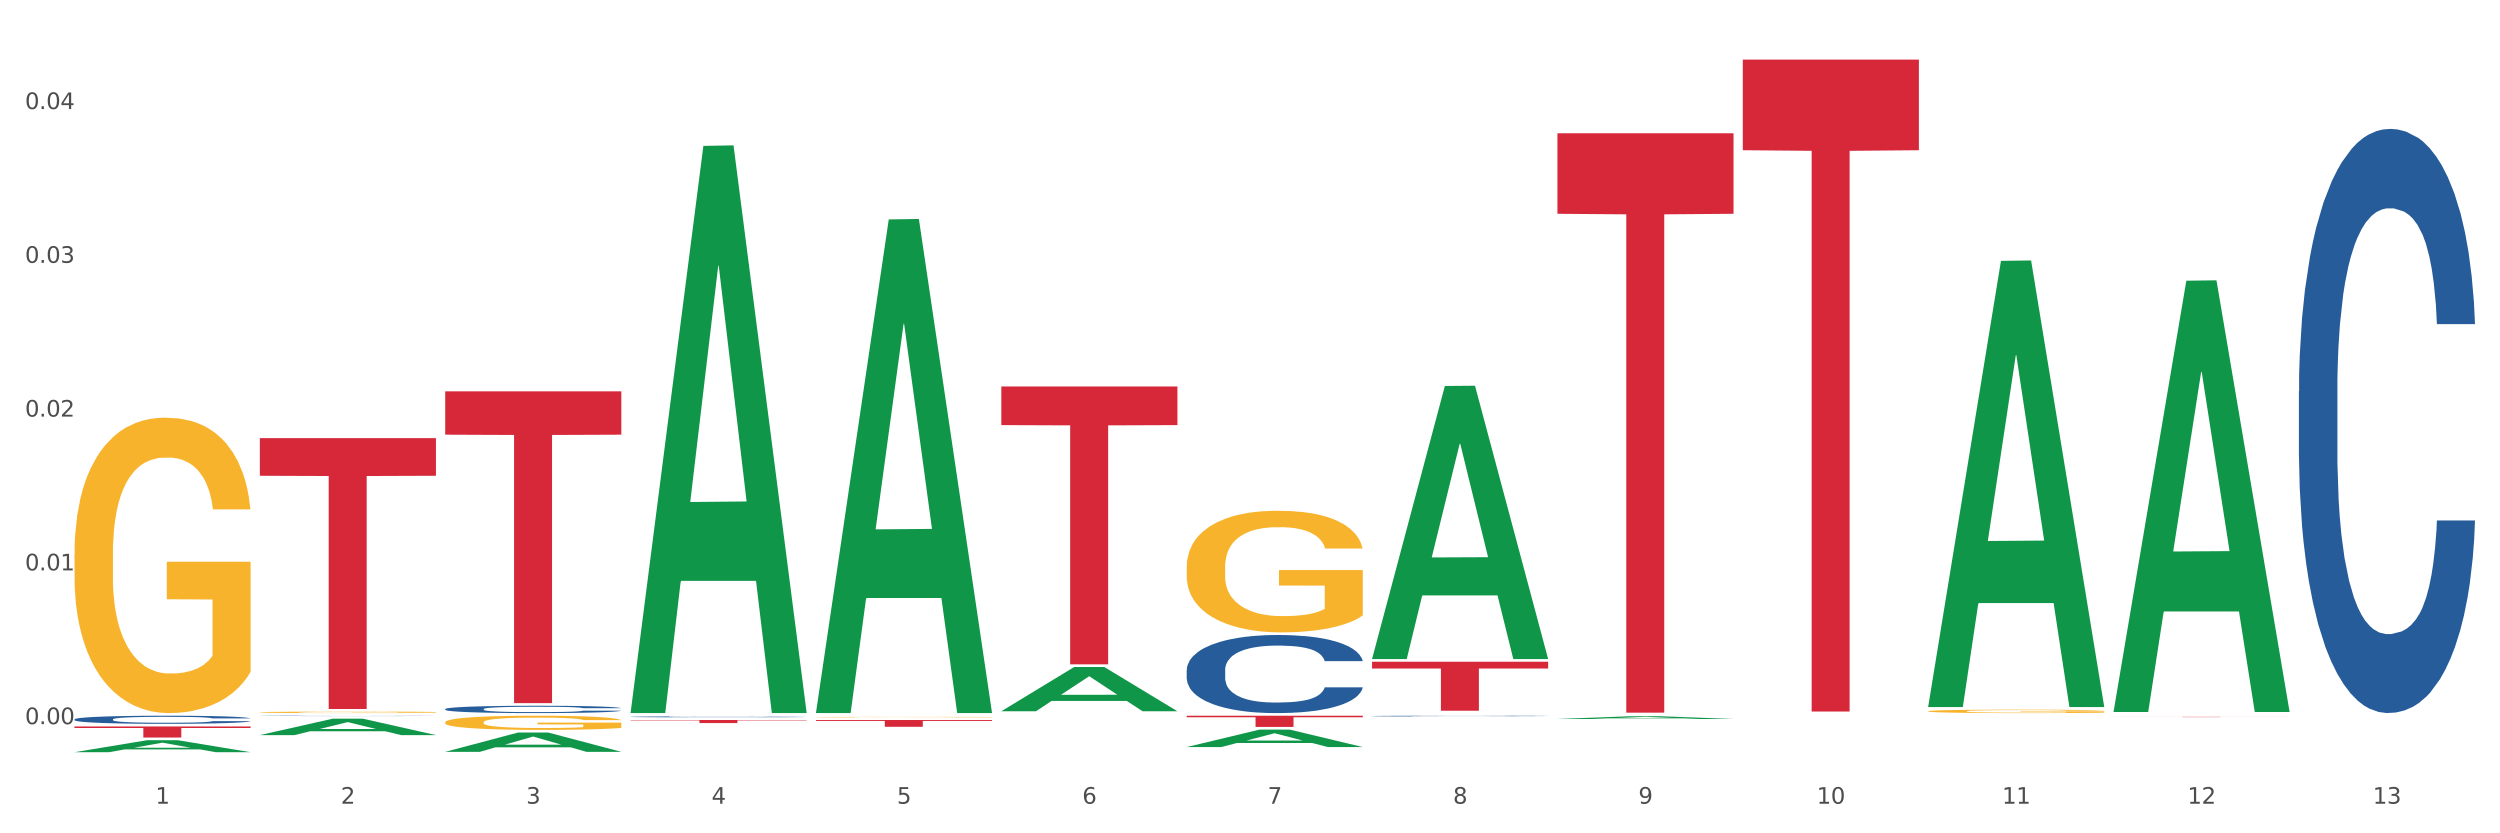 <?xml version="1.0" encoding="utf-8" standalone="no"?>
<!DOCTYPE svg PUBLIC "-//W3C//DTD SVG 1.1//EN"
  "http://www.w3.org/Graphics/SVG/1.1/DTD/svg11.dtd">
<svg xmlns:xlink="http://www.w3.org/1999/xlink" width="1080pt" height="360pt" viewBox="0 0 1080 360" xmlns="http://www.w3.org/2000/svg" version="1.1">
 <rect x="0" y="0" width="1080" height="360" fill="#333333" stroke="none"/>
 <defs>
  <style type="text/css">*{stroke-linejoin: round; stroke-linecap: butt}</style>
 </defs>
 <g id="figure_1">
  <g id="patch_1">
   <path d="M 0 360 
L 1080 360 
L 1080 0 
L 0 0 
z
" style="fill: #ffffff; stroke: #ffffff; stroke-linejoin: miter"/>
  </g>
  <g id="axes_1">
   <g id="matplotlib.axis_1">
    <g id="xtick_1">
     <g id="text_1">
      <!-- 1 -->
      <g style="fill: #4d4d4d" transform="translate(67.159 347.204) scale(0.096 -0.096)">
       <defs>
        <path id="DejaVuSans-31" d="M 794 531 
L 1825 531 
L 1825 4091 
L 703 3866 
L 703 4441 
L 1819 4666 
L 2450 4666 
L 2450 531 
L 3481 531 
L 3481 0 
L 794 0 
L 794 531 
z
" transform="scale(0.016)"/>
       </defs>
       <use xlink:href="#DejaVuSans-31"/>
      </g>
     </g>
    </g>
    <g id="xtick_2">
     <g id="text_2">
      <!-- 2 -->
      <g style="fill: #4d4d4d" transform="translate(147.238 347.204) scale(0.096 -0.096)">
       <defs>
        <path id="DejaVuSans-32" d="M 1228 531 
L 3431 531 
L 3431 0 
L 469 0 
L 469 531 
Q 828 903 1448 1529 
Q 2069 2156 2228 2338 
Q 2531 2678 2651 2914 
Q 2772 3150 2772 3378 
Q 2772 3750 2511 3984 
Q 2250 4219 1831 4219 
Q 1534 4219 1204 4116 
Q 875 4013 500 3803 
L 500 4441 
Q 881 4594 1212 4672 
Q 1544 4750 1819 4750 
Q 2544 4750 2975 4387 
Q 3406 4025 3406 3419 
Q 3406 3131 3298 2873 
Q 3191 2616 2906 2266 
Q 2828 2175 2409 1742 
Q 1991 1309 1228 531 
z
" transform="scale(0.016)"/>
       </defs>
       <use xlink:href="#DejaVuSans-32"/>
      </g>
     </g>
    </g>
    <g id="xtick_3">
     <g id="text_3">
      <!-- 3 -->
      <g style="fill: #4d4d4d" transform="translate(227.317 347.204) scale(0.096 -0.096)">
       <defs>
        <path id="DejaVuSans-33" d="M 2597 2516 
Q 3050 2419 3304 2112 
Q 3559 1806 3559 1356 
Q 3559 666 3084 287 
Q 2609 -91 1734 -91 
Q 1441 -91 1130 -33 
Q 819 25 488 141 
L 488 750 
Q 750 597 1062 519 
Q 1375 441 1716 441 
Q 2309 441 2620 675 
Q 2931 909 2931 1356 
Q 2931 1769 2642 2001 
Q 2353 2234 1838 2234 
L 1294 2234 
L 1294 2753 
L 1863 2753 
Q 2328 2753 2575 2939 
Q 2822 3125 2822 3475 
Q 2822 3834 2567 4026 
Q 2313 4219 1838 4219 
Q 1578 4219 1281 4162 
Q 984 4106 628 3988 
L 628 4550 
Q 988 4650 1302 4700 
Q 1616 4750 1894 4750 
Q 2613 4750 3031 4423 
Q 3450 4097 3450 3541 
Q 3450 3153 3228 2886 
Q 3006 2619 2597 2516 
z
" transform="scale(0.016)"/>
       </defs>
       <use xlink:href="#DejaVuSans-33"/>
      </g>
     </g>
    </g>
    <g id="xtick_4">
     <g id="text_4">
      <!-- 4 -->
      <g style="fill: #4d4d4d" transform="translate(307.396 347.204) scale(0.096 -0.096)">
       <defs>
        <path id="DejaVuSans-34" d="M 2419 4116 
L 825 1625 
L 2419 1625 
L 2419 4116 
z
M 2253 4666 
L 3047 4666 
L 3047 1625 
L 3713 1625 
L 3713 1100 
L 3047 1100 
L 3047 0 
L 2419 0 
L 2419 1100 
L 313 1100 
L 313 1709 
L 2253 4666 
z
" transform="scale(0.016)"/>
       </defs>
       <use xlink:href="#DejaVuSans-34"/>
      </g>
     </g>
    </g>
    <g id="xtick_5">
     <g id="text_5">
      <!-- 5 -->
      <g style="fill: #4d4d4d" transform="translate(387.475 347.204) scale(0.096 -0.096)">
       <defs>
        <path id="DejaVuSans-35" d="M 691 4666 
L 3169 4666 
L 3169 4134 
L 1269 4134 
L 1269 2991 
Q 1406 3038 1543 3061 
Q 1681 3084 1819 3084 
Q 2600 3084 3056 2656 
Q 3513 2228 3513 1497 
Q 3513 744 3044 326 
Q 2575 -91 1722 -91 
Q 1428 -91 1123 -41 
Q 819 9 494 109 
L 494 744 
Q 775 591 1075 516 
Q 1375 441 1709 441 
Q 2250 441 2565 725 
Q 2881 1009 2881 1497 
Q 2881 1984 2565 2268 
Q 2250 2553 1709 2553 
Q 1456 2553 1204 2497 
Q 953 2441 691 2322 
L 691 4666 
z
" transform="scale(0.016)"/>
       </defs>
       <use xlink:href="#DejaVuSans-35"/>
      </g>
     </g>
    </g>
    <g id="xtick_6">
     <g id="text_6">
      <!-- 6 -->
      <g style="fill: #4d4d4d" transform="translate(467.554 347.204) scale(0.096 -0.096)">
       <defs>
        <path id="DejaVuSans-36" d="M 2113 2584 
Q 1688 2584 1439 2293 
Q 1191 2003 1191 1497 
Q 1191 994 1439 701 
Q 1688 409 2113 409 
Q 2538 409 2786 701 
Q 3034 994 3034 1497 
Q 3034 2003 2786 2293 
Q 2538 2584 2113 2584 
z
M 3366 4563 
L 3366 3988 
Q 3128 4100 2886 4159 
Q 2644 4219 2406 4219 
Q 1781 4219 1451 3797 
Q 1122 3375 1075 2522 
Q 1259 2794 1537 2939 
Q 1816 3084 2150 3084 
Q 2853 3084 3261 2657 
Q 3669 2231 3669 1497 
Q 3669 778 3244 343 
Q 2819 -91 2113 -91 
Q 1303 -91 875 529 
Q 447 1150 447 2328 
Q 447 3434 972 4092 
Q 1497 4750 2381 4750 
Q 2619 4750 2861 4703 
Q 3103 4656 3366 4563 
z
" transform="scale(0.016)"/>
       </defs>
       <use xlink:href="#DejaVuSans-36"/>
      </g>
     </g>
    </g>
    <g id="xtick_7">
     <g id="text_7">
      <!-- 7 -->
      <g style="fill: #4d4d4d" transform="translate(547.634 347.204) scale(0.096 -0.096)">
       <defs>
        <path id="DejaVuSans-37" d="M 525 4666 
L 3525 4666 
L 3525 4397 
L 1831 0 
L 1172 0 
L 2766 4134 
L 525 4134 
L 525 4666 
z
" transform="scale(0.016)"/>
       </defs>
       <use xlink:href="#DejaVuSans-37"/>
      </g>
     </g>
    </g>
    <g id="xtick_8">
     <g id="text_8">
      <!-- 8 -->
      <g style="fill: #4d4d4d" transform="translate(627.713 347.204) scale(0.096 -0.096)">
       <defs>
        <path id="DejaVuSans-38" d="M 2034 2216 
Q 1584 2216 1326 1975 
Q 1069 1734 1069 1313 
Q 1069 891 1326 650 
Q 1584 409 2034 409 
Q 2484 409 2743 651 
Q 3003 894 3003 1313 
Q 3003 1734 2745 1975 
Q 2488 2216 2034 2216 
z
M 1403 2484 
Q 997 2584 770 2862 
Q 544 3141 544 3541 
Q 544 4100 942 4425 
Q 1341 4750 2034 4750 
Q 2731 4750 3128 4425 
Q 3525 4100 3525 3541 
Q 3525 3141 3298 2862 
Q 3072 2584 2669 2484 
Q 3125 2378 3379 2068 
Q 3634 1759 3634 1313 
Q 3634 634 3220 271 
Q 2806 -91 2034 -91 
Q 1263 -91 848 271 
Q 434 634 434 1313 
Q 434 1759 690 2068 
Q 947 2378 1403 2484 
z
M 1172 3481 
Q 1172 3119 1398 2916 
Q 1625 2713 2034 2713 
Q 2441 2713 2670 2916 
Q 2900 3119 2900 3481 
Q 2900 3844 2670 4047 
Q 2441 4250 2034 4250 
Q 1625 4250 1398 4047 
Q 1172 3844 1172 3481 
z
" transform="scale(0.016)"/>
       </defs>
       <use xlink:href="#DejaVuSans-38"/>
      </g>
     </g>
    </g>
    <g id="xtick_9">
     <g id="text_9">
      <!-- 9 -->
      <g style="fill: #4d4d4d" transform="translate(707.792 347.204) scale(0.096 -0.096)">
       <defs>
        <path id="DejaVuSans-39" d="M 703 97 
L 703 672 
Q 941 559 1184 500 
Q 1428 441 1663 441 
Q 2288 441 2617 861 
Q 2947 1281 2994 2138 
Q 2813 1869 2534 1725 
Q 2256 1581 1919 1581 
Q 1219 1581 811 2004 
Q 403 2428 403 3163 
Q 403 3881 828 4315 
Q 1253 4750 1959 4750 
Q 2769 4750 3195 4129 
Q 3622 3509 3622 2328 
Q 3622 1225 3098 567 
Q 2575 -91 1691 -91 
Q 1453 -91 1209 -44 
Q 966 3 703 97 
z
M 1959 2075 
Q 2384 2075 2632 2365 
Q 2881 2656 2881 3163 
Q 2881 3666 2632 3958 
Q 2384 4250 1959 4250 
Q 1534 4250 1286 3958 
Q 1038 3666 1038 3163 
Q 1038 2656 1286 2365 
Q 1534 2075 1959 2075 
z
" transform="scale(0.016)"/>
       </defs>
       <use xlink:href="#DejaVuSans-39"/>
      </g>
     </g>
    </g>
    <g id="xtick_10">
     <g id="text_10">
      <!-- 10 -->
      <g style="fill: #4d4d4d" transform="translate(784.817 347.204) scale(0.096 -0.096)">
       <defs>
        <path id="DejaVuSans-30" d="M 2034 4250 
Q 1547 4250 1301 3770 
Q 1056 3291 1056 2328 
Q 1056 1369 1301 889 
Q 1547 409 2034 409 
Q 2525 409 2770 889 
Q 3016 1369 3016 2328 
Q 3016 3291 2770 3770 
Q 2525 4250 2034 4250 
z
M 2034 4750 
Q 2819 4750 3233 4129 
Q 3647 3509 3647 2328 
Q 3647 1150 3233 529 
Q 2819 -91 2034 -91 
Q 1250 -91 836 529 
Q 422 1150 422 2328 
Q 422 3509 836 4129 
Q 1250 4750 2034 4750 
z
" transform="scale(0.016)"/>
       </defs>
       <use xlink:href="#DejaVuSans-31"/>
       <use xlink:href="#DejaVuSans-30" transform="translate(63.623 0)"/>
      </g>
     </g>
    </g>
    <g id="xtick_11">
     <g id="text_11">
      <!-- 11 -->
      <g style="fill: #4d4d4d" transform="translate(864.896 347.204) scale(0.096 -0.096)">
       <use xlink:href="#DejaVuSans-31"/>
       <use xlink:href="#DejaVuSans-31" transform="translate(63.623 0)"/>
      </g>
     </g>
    </g>
    <g id="xtick_12">
     <g id="text_12">
      <!-- 12 -->
      <g style="fill: #4d4d4d" transform="translate(944.975 347.204) scale(0.096 -0.096)">
       <use xlink:href="#DejaVuSans-31"/>
       <use xlink:href="#DejaVuSans-32" transform="translate(63.623 0)"/>
      </g>
     </g>
    </g>
    <g id="xtick_13">
     <g id="text_13">
      <!-- 13 -->
      <g style="fill: #4d4d4d" transform="translate(1025.054 347.204) scale(0.096 -0.096)">
       <use xlink:href="#DejaVuSans-31"/>
       <use xlink:href="#DejaVuSans-33" transform="translate(63.623 0)"/>
      </g>
     </g>
    </g>
    <g id="xtick_14"/>
    <g id="xtick_15"/>
    <g id="xtick_16"/>
    <g id="xtick_17"/>
    <g id="xtick_18"/>
    <g id="xtick_19"/>
    <g id="xtick_20"/>
    <g id="xtick_21"/>
    <g id="xtick_22"/>
    <g id="xtick_23"/>
    <g id="xtick_24"/>
    <g id="xtick_25"/>
   </g>
   <g id="matplotlib.axis_2">
    <g id="ytick_1">
     <g id="text_14">
      <!-- 0.00 -->
      <g style="fill: #4d4d4d" transform="translate(10.8 312.837) scale(0.096 -0.096)">
       <defs>
        <path id="DejaVuSans-2e" d="M 684 794 
L 1344 794 
L 1344 0 
L 684 0 
L 684 794 
z
" transform="scale(0.016)"/>
       </defs>
       <use xlink:href="#DejaVuSans-30"/>
       <use xlink:href="#DejaVuSans-2e" transform="translate(63.623 0)"/>
       <use xlink:href="#DejaVuSans-30" transform="translate(95.41 0)"/>
       <use xlink:href="#DejaVuSans-30" transform="translate(159.033 0)"/>
      </g>
     </g>
    </g>
    <g id="ytick_2">
     <g id="text_15">
      <!-- 0.01 -->
      <g style="fill: #4d4d4d" transform="translate(10.8 246.405) scale(0.096 -0.096)">
       <use xlink:href="#DejaVuSans-30"/>
       <use xlink:href="#DejaVuSans-2e" transform="translate(63.623 0)"/>
       <use xlink:href="#DejaVuSans-30" transform="translate(95.41 0)"/>
       <use xlink:href="#DejaVuSans-31" transform="translate(159.033 0)"/>
      </g>
     </g>
    </g>
    <g id="ytick_3">
     <g id="text_16">
      <!-- 0.02 -->
      <g style="fill: #4d4d4d" transform="translate(10.8 179.974) scale(0.096 -0.096)">
       <use xlink:href="#DejaVuSans-30"/>
       <use xlink:href="#DejaVuSans-2e" transform="translate(63.623 0)"/>
       <use xlink:href="#DejaVuSans-30" transform="translate(95.41 0)"/>
       <use xlink:href="#DejaVuSans-32" transform="translate(159.033 0)"/>
      </g>
     </g>
    </g>
    <g id="ytick_4">
     <g id="text_17">
      <!-- 0.03 -->
      <g style="fill: #4d4d4d" transform="translate(10.8 113.543) scale(0.096 -0.096)">
       <use xlink:href="#DejaVuSans-30"/>
       <use xlink:href="#DejaVuSans-2e" transform="translate(63.623 0)"/>
       <use xlink:href="#DejaVuSans-30" transform="translate(95.41 0)"/>
       <use xlink:href="#DejaVuSans-33" transform="translate(159.033 0)"/>
      </g>
     </g>
    </g>
    <g id="ytick_5">
     <g id="text_18">
      <!-- 0.04 -->
      <g style="fill: #4d4d4d" transform="translate(10.8 47.112) scale(0.096 -0.096)">
       <use xlink:href="#DejaVuSans-30"/>
       <use xlink:href="#DejaVuSans-2e" transform="translate(63.623 0)"/>
       <use xlink:href="#DejaVuSans-30" transform="translate(95.41 0)"/>
       <use xlink:href="#DejaVuSans-34" transform="translate(159.033 0)"/>
      </g>
     </g>
    </g>
    <g id="ytick_6"/>
    <g id="ytick_7"/>
    <g id="ytick_8"/>
    <g id="ytick_9"/>
   </g>
   <g id="PolyCollection_1">
    <path d="M 32.175 324.94 
L 32.253 324.935 
L 63.625 319.756 
L 76.644 319.752 
L 108.25 324.95 
L 93.192 324.95 
L 86.369 323.739 
L 53.978 323.739 
L 53.743 323.759 
L 47.155 324.95 
L 32.175 324.95 
L 32.175 324.94 
L 58.056 323.017 
L 82.291 323.012 
L 70.291 320.859 
L 70.134 320.85 
L 69.977 320.864 
L 57.978 323.012 
L 58.056 323.017 
L 32.175 324.94 
z
" clip-path="url(#p2fe1797504)" style="fill: #109648"/>
    <path d="M 352.492 309.792 
L 352.581 309.792 
L 352.581 309.785 
L 352.761 309.778 
L 353.659 309.763 
L 355.006 309.751 
L 355.994 309.744 
L 356.982 309.739 
L 358.15 309.734 
L 359.587 309.728 
L 362.192 309.72 
L 363.809 309.716 
L 365.785 309.711 
L 369.377 309.705 
L 371.982 309.701 
L 374.676 309.698 
L 379.078 309.695 
L 381.952 309.693 
L 385.005 309.692 
L 388.688 309.691 
L 391.472 309.691 
L 397.58 309.691 
L 402.789 309.693 
L 405.304 309.695 
L 408.538 309.697 
L 410.244 309.699 
L 413.028 309.702 
L 415.903 309.706 
L 417.879 309.71 
L 420.843 309.716 
L 423.088 309.723 
L 425.154 309.732 
L 426.232 309.737 
L 427.04 309.743 
L 427.758 309.749 
L 428.477 309.759 
L 412.31 309.759 
L 411.681 309.752 
L 410.693 309.745 
L 409.256 309.739 
L 407.999 309.735 
L 405.843 309.73 
L 403.867 309.727 
L 401.801 309.724 
L 399.286 309.722 
L 397.31 309.721 
L 394.526 309.72 
L 389.047 309.721 
L 385.365 309.722 
L 382.85 309.724 
L 381.233 309.726 
L 379.796 309.728 
L 378.179 309.731 
L 376.293 309.735 
L 374.946 309.739 
L 373.599 309.744 
L 372.521 309.748 
L 371.533 309.754 
L 370.724 309.76 
L 370.096 309.766 
L 369.557 309.774 
L 369.108 309.786 
L 369.108 309.814 
L 369.287 309.82 
L 369.737 309.828 
L 370.275 309.834 
L 371.174 309.842 
L 371.982 309.847 
L 373.509 309.854 
L 375.215 309.86 
L 376.563 309.864 
L 377.91 309.867 
L 380.245 309.871 
L 382.85 309.875 
L 385.095 309.877 
L 388.149 309.879 
L 390.215 309.88 
L 392.011 309.88 
L 396.412 309.88 
L 399.556 309.88 
L 403.059 309.878 
L 405.753 309.877 
L 407.999 309.874 
L 410.514 309.871 
L 412.13 309.867 
L 412.13 309.826 
L 392.37 309.825 
L 392.37 309.798 
L 428.567 309.798 
L 428.567 309.879 
L 427.04 309.883 
L 425.333 309.887 
L 423.537 309.891 
L 420.843 309.895 
L 417.609 309.899 
L 414.735 309.902 
L 411.681 309.904 
L 408.088 309.906 
L 403.418 309.908 
L 400.544 309.909 
L 396.951 309.91 
L 392.73 309.91 
L 389.047 309.909 
L 385.455 309.908 
L 381.682 309.907 
L 378 309.904 
L 375.215 309.901 
L 372.431 309.898 
L 369.467 309.894 
L 367.132 309.89 
L 365.335 309.886 
L 363.359 309.882 
L 361.204 309.876 
L 359.587 309.87 
L 358.15 309.865 
L 356.623 309.858 
L 355.545 309.851 
L 354.468 309.844 
L 353.839 309.838 
L 353.12 309.829 
L 352.581 309.816 
L 352.492 309.792 
z
" clip-path="url(#p2fe1797504)" style="fill: #f7b32b"/>
    <path d="M 512.65 244.929 
L 512.74 244.881 
L 512.74 243.154 
L 512.919 241.666 
L 513.818 238.068 
L 515.165 235.093 
L 516.153 233.51 
L 517.141 232.214 
L 518.308 230.919 
L 519.745 229.575 
L 522.35 227.608 
L 523.967 226.601 
L 525.943 225.545 
L 529.536 224.01 
L 532.14 223.146 
L 534.835 222.426 
L 539.236 221.563 
L 542.11 221.179 
L 545.164 220.891 
L 548.846 220.699 
L 551.631 220.651 
L 557.738 220.795 
L 562.948 221.227 
L 565.462 221.563 
L 568.696 222.139 
L 570.402 222.522 
L 573.187 223.29 
L 576.061 224.298 
L 578.037 225.161 
L 581.001 226.793 
L 583.246 228.424 
L 585.312 230.439 
L 586.39 231.83 
L 587.198 233.126 
L 587.917 234.613 
L 588.635 236.964 
L 572.468 236.964 
L 571.839 235.285 
L 570.851 233.702 
L 569.414 232.166 
L 568.157 231.207 
L 566.001 230.007 
L 564.025 229.24 
L 561.96 228.664 
L 559.445 228.184 
L 557.469 227.944 
L 554.684 227.752 
L 549.206 227.8 
L 545.523 228.184 
L 543.008 228.664 
L 541.391 229.096 
L 539.954 229.575 
L 538.338 230.247 
L 536.451 231.255 
L 535.104 232.166 
L 533.757 233.318 
L 532.679 234.469 
L 531.691 235.813 
L 530.883 237.252 
L 530.254 238.739 
L 529.715 240.563 
L 529.266 243.585 
L 529.266 250.158 
L 529.446 251.646 
L 529.895 253.613 
L 530.434 255.1 
L 531.332 256.876 
L 532.14 258.075 
L 533.667 259.802 
L 535.374 261.242 
L 536.721 262.153 
L 538.068 262.921 
L 540.403 263.977 
L 543.008 264.84 
L 545.254 265.368 
L 548.307 265.848 
L 550.373 266.04 
L 552.169 266.136 
L 556.571 266.136 
L 559.714 265.992 
L 563.217 265.656 
L 565.912 265.224 
L 568.157 264.696 
L 570.672 263.833 
L 572.289 263.017 
L 572.289 252.989 
L 552.529 252.941 
L 552.529 246.272 
L 588.725 246.272 
L 588.725 265.848 
L 587.198 266.855 
L 585.492 267.767 
L 583.695 268.583 
L 581.001 269.59 
L 577.767 270.55 
L 574.893 271.221 
L 571.839 271.797 
L 568.247 272.325 
L 563.576 272.805 
L 560.702 272.997 
L 557.109 273.141 
L 552.888 273.189 
L 549.206 273.093 
L 545.613 272.853 
L 541.841 272.421 
L 538.158 271.797 
L 535.374 271.173 
L 532.589 270.406 
L 529.625 269.398 
L 527.29 268.439 
L 525.494 267.575 
L 523.518 266.471 
L 521.362 265.032 
L 519.745 263.737 
L 518.308 262.393 
L 516.781 260.666 
L 515.704 259.179 
L 514.626 257.307 
L 513.997 255.916 
L 513.279 253.757 
L 512.74 250.734 
L 512.65 244.929 
z
" clip-path="url(#p2fe1797504)" style="fill: #f7b32b"/>
    <path d="M 832.967 307.258 
L 833.056 307.256 
L 833.056 307.208 
L 833.236 307.166 
L 834.134 307.064 
L 835.481 306.98 
L 836.469 306.935 
L 837.457 306.899 
L 838.625 306.862 
L 840.062 306.824 
L 842.667 306.769 
L 844.283 306.74 
L 846.259 306.71 
L 849.852 306.667 
L 852.457 306.643 
L 855.151 306.622 
L 859.552 306.598 
L 862.427 306.587 
L 865.48 306.579 
L 869.163 306.574 
L 871.947 306.572 
L 878.055 306.576 
L 883.264 306.589 
L 885.779 306.598 
L 889.012 306.614 
L 890.719 306.625 
L 893.503 306.647 
L 896.377 306.675 
L 898.353 306.7 
L 901.317 306.746 
L 903.563 306.792 
L 905.629 306.849 
L 906.706 306.888 
L 907.515 306.925 
L 908.233 306.967 
L 908.952 307.033 
L 892.785 307.033 
L 892.156 306.985 
L 891.168 306.941 
L 889.731 306.897 
L 888.474 306.87 
L 886.318 306.836 
L 884.342 306.815 
L 882.276 306.799 
L 879.761 306.785 
L 877.785 306.778 
L 875.001 306.773 
L 869.522 306.774 
L 865.84 306.785 
L 863.325 306.799 
L 861.708 306.811 
L 860.271 306.824 
L 858.654 306.843 
L 856.768 306.872 
L 855.421 306.897 
L 854.074 306.93 
L 852.996 306.962 
L 852.008 307 
L 851.199 307.041 
L 850.571 307.083 
L 850.032 307.134 
L 849.583 307.22 
L 849.583 307.405 
L 849.762 307.447 
L 850.211 307.503 
L 850.75 307.545 
L 851.648 307.595 
L 852.457 307.629 
L 853.984 307.678 
L 855.69 307.718 
L 857.038 307.744 
L 858.385 307.766 
L 860.72 307.796 
L 863.325 307.82 
L 865.57 307.835 
L 868.624 307.848 
L 870.69 307.854 
L 872.486 307.857 
L 876.887 307.857 
L 880.031 307.852 
L 883.534 307.843 
L 886.228 307.831 
L 888.474 307.816 
L 890.988 307.792 
L 892.605 307.768 
L 892.605 307.485 
L 872.845 307.484 
L 872.845 307.296 
L 909.042 307.296 
L 909.042 307.848 
L 907.515 307.877 
L 905.808 307.903 
L 904.012 307.926 
L 901.317 307.954 
L 898.084 307.981 
L 895.21 308 
L 892.156 308.016 
L 888.563 308.031 
L 883.893 308.045 
L 881.019 308.05 
L 877.426 308.054 
L 873.205 308.056 
L 869.522 308.053 
L 865.929 308.046 
L 862.157 308.034 
L 858.475 308.016 
L 855.69 307.999 
L 852.906 307.977 
L 849.942 307.949 
L 847.607 307.922 
L 845.81 307.897 
L 843.834 307.866 
L 841.679 307.825 
L 840.062 307.789 
L 838.625 307.751 
L 837.098 307.702 
L 836.02 307.66 
L 834.942 307.607 
L 834.314 307.568 
L 833.595 307.507 
L 833.056 307.422 
L 832.967 307.258 
z
" clip-path="url(#p2fe1797504)" style="fill: #f7b32b"/>
    <path d="M 512.65 289.479 
L 512.74 289.448 
L 512.74 288.586 
L 513.01 287.415 
L 513.999 285.259 
L 515.258 283.626 
L 517.416 281.716 
L 518.585 280.915 
L 520.114 280.022 
L 523.261 278.574 
L 526.858 277.341 
L 529.376 276.664 
L 531.264 276.232 
L 535.49 275.462 
L 537.918 275.123 
L 540.436 274.846 
L 542.594 274.661 
L 546.191 274.445 
L 549.069 274.353 
L 552.396 274.322 
L 555.184 274.353 
L 558.871 274.476 
L 564.266 274.846 
L 566.334 275.062 
L 569.122 275.431 
L 571.999 275.924 
L 574.337 276.417 
L 577.035 277.126 
L 579.823 278.05 
L 582.52 279.221 
L 584.409 280.299 
L 585.937 281.439 
L 587.286 282.825 
L 588.275 284.334 
L 588.725 285.598 
L 572.269 285.598 
L 571.819 284.458 
L 570.92 283.225 
L 570.021 282.394 
L 569.032 281.716 
L 567.503 280.946 
L 566.154 280.453 
L 563.906 279.867 
L 561.838 279.498 
L 560.129 279.282 
L 558.061 279.097 
L 553.655 278.912 
L 550.508 278.912 
L 548.529 278.974 
L 546.101 279.128 
L 544.033 279.344 
L 541.605 279.713 
L 539.717 280.114 
L 537.828 280.638 
L 536.749 281.007 
L 535.131 281.685 
L 534.052 282.24 
L 532.613 283.195 
L 531.804 283.872 
L 530.365 285.628 
L 529.735 286.922 
L 529.466 287.816 
L 529.286 288.801 
L 529.286 293.607 
L 529.825 295.764 
L 530.275 296.688 
L 530.994 297.735 
L 532.343 299.091 
L 534.321 300.416 
L 536.39 301.371 
L 538.098 301.956 
L 539.717 302.387 
L 541.335 302.726 
L 543.314 303.034 
L 544.932 303.219 
L 547.36 303.404 
L 550.238 303.496 
L 552.486 303.496 
L 557.072 303.342 
L 559.14 303.188 
L 561.119 302.973 
L 563.277 302.634 
L 564.985 302.264 
L 565.974 301.987 
L 567.593 301.401 
L 568.852 300.785 
L 569.931 300.077 
L 570.65 299.461 
L 571.46 298.536 
L 572.089 297.489 
L 572.269 296.934 
L 588.725 296.934 
L 588.365 298.043 
L 587.736 299.122 
L 586.477 300.57 
L 585.488 301.401 
L 583.959 302.418 
L 582.341 303.281 
L 580.092 304.236 
L 578.024 304.944 
L 575.866 305.56 
L 573.528 306.115 
L 569.302 306.885 
L 567.773 307.101 
L 564.536 307.47 
L 562.018 307.686 
L 558.331 307.902 
L 554.554 308.025 
L 550.598 308.056 
L 547.091 307.994 
L 543.224 307.809 
L 540.796 307.624 
L 538.098 307.347 
L 534.951 306.916 
L 531.983 306.392 
L 529.196 305.776 
L 526.588 305.067 
L 524.16 304.266 
L 521.013 302.942 
L 518.675 301.648 
L 516.966 300.446 
L 515.797 299.43 
L 514.628 298.136 
L 513.999 297.242 
L 513.01 295.086 
L 512.65 293.084 
L 512.65 289.479 
z
" clip-path="url(#p2fe1797504)" style="fill: #255c99"/>
    <path d="M 913.046 309.673 
L 989.121 309.673 
L 989.121 309.69 
L 959.196 309.69 
L 959.196 309.798 
L 942.791 309.798 
L 942.791 309.69 
L 913.046 309.69 
L 913.046 309.673 
L 913.046 309.673 
z
" clip-path="url(#p2fe1797504)" style="fill: #d62839"/>
    <path d="M 752.887 25.759 
L 828.963 25.759 
L 828.963 64.894 
L 799.037 65.158 
L 799.037 307.368 
L 782.632 307.368 
L 782.632 65.158 
L 752.887 64.894 
L 752.887 26.024 
L 752.887 25.759 
z
" clip-path="url(#p2fe1797504)" style="fill: #d62839"/>
    <path d="M 672.808 57.574 
L 748.883 57.574 
L 748.883 92.358 
L 718.958 92.593 
L 718.958 307.876 
L 702.553 307.876 
L 702.553 92.593 
L 672.808 92.358 
L 672.808 57.809 
L 672.808 57.574 
z
" clip-path="url(#p2fe1797504)" style="fill: #d62839"/>
    <path d="M 592.729 285.855 
L 668.804 285.855 
L 668.804 288.798 
L 638.879 288.818 
L 638.879 307.036 
L 622.474 307.036 
L 622.474 288.818 
L 592.729 288.798 
L 592.729 285.875 
L 592.729 285.855 
z
" clip-path="url(#p2fe1797504)" style="fill: #d62839"/>
    <path d="M 512.65 309.189 
L 588.725 309.189 
L 588.725 309.865 
L 558.8 309.869 
L 558.8 314.048 
L 542.395 314.048 
L 542.395 309.869 
L 512.65 309.865 
L 512.65 309.194 
L 512.65 309.189 
z
" clip-path="url(#p2fe1797504)" style="fill: #d62839"/>
    <path d="M 192.333 312.02 
L 192.423 312.014 
L 192.423 311.813 
L 192.603 311.64 
L 193.501 311.22 
L 194.848 310.873 
L 195.836 310.689 
L 196.824 310.538 
L 197.992 310.387 
L 199.429 310.23 
L 202.034 310.001 
L 203.65 309.883 
L 205.626 309.76 
L 209.219 309.581 
L 211.824 309.48 
L 214.518 309.396 
L 218.919 309.296 
L 221.793 309.251 
L 224.847 309.217 
L 228.53 309.195 
L 231.314 309.189 
L 237.422 309.206 
L 242.631 309.257 
L 245.146 309.296 
L 248.379 309.363 
L 250.086 309.408 
L 252.87 309.497 
L 255.744 309.615 
L 257.72 309.715 
L 260.684 309.905 
L 262.93 310.096 
L 264.995 310.331 
L 266.073 310.493 
L 266.882 310.644 
L 267.6 310.817 
L 268.319 311.091 
L 252.152 311.091 
L 251.523 310.896 
L 250.535 310.711 
L 249.098 310.532 
L 247.84 310.42 
L 245.685 310.28 
L 243.709 310.191 
L 241.643 310.124 
L 239.128 310.068 
L 237.152 310.04 
L 234.368 310.017 
L 228.889 310.023 
L 225.206 310.068 
L 222.692 310.124 
L 221.075 310.174 
L 219.638 310.23 
L 218.021 310.308 
L 216.135 310.426 
L 214.788 310.532 
L 213.44 310.666 
L 212.363 310.801 
L 211.375 310.957 
L 210.566 311.125 
L 209.937 311.298 
L 209.399 311.511 
L 208.949 311.863 
L 208.949 312.63 
L 209.129 312.803 
L 209.578 313.033 
L 210.117 313.206 
L 211.015 313.413 
L 211.824 313.553 
L 213.351 313.754 
L 215.057 313.922 
L 216.404 314.028 
L 217.752 314.118 
L 220.087 314.241 
L 222.692 314.342 
L 224.937 314.403 
L 227.991 314.459 
L 230.057 314.481 
L 231.853 314.493 
L 236.254 314.493 
L 239.398 314.476 
L 242.9 314.437 
L 245.595 314.386 
L 247.84 314.325 
L 250.355 314.224 
L 251.972 314.129 
L 251.972 312.96 
L 232.212 312.954 
L 232.212 312.177 
L 268.408 312.177 
L 268.408 314.459 
L 266.882 314.577 
L 265.175 314.683 
L 263.379 314.778 
L 260.684 314.895 
L 257.451 315.007 
L 254.577 315.086 
L 251.523 315.153 
L 247.93 315.214 
L 243.26 315.27 
L 240.386 315.293 
L 236.793 315.309 
L 232.571 315.315 
L 228.889 315.304 
L 225.296 315.276 
L 221.524 315.226 
L 217.841 315.153 
L 215.057 315.08 
L 212.273 314.991 
L 209.309 314.873 
L 206.974 314.761 
L 205.177 314.661 
L 203.201 314.532 
L 201.046 314.364 
L 199.429 314.213 
L 197.992 314.056 
L 196.465 313.855 
L 195.387 313.682 
L 194.309 313.463 
L 193.681 313.301 
L 192.962 313.049 
L 192.423 312.697 
L 192.333 312.02 
z
" clip-path="url(#p2fe1797504)" style="fill: #f7b32b"/>
    <path d="M 432.571 166.963 
L 508.646 166.963 
L 508.646 183.645 
L 478.721 183.758 
L 478.721 287.005 
L 462.316 287.005 
L 462.316 183.758 
L 432.571 183.645 
L 432.571 167.076 
L 432.571 166.963 
z
" clip-path="url(#p2fe1797504)" style="fill: #d62839"/>
    <path d="M 272.412 311.026 
L 348.488 311.026 
L 348.488 311.211 
L 318.562 311.213 
L 318.562 312.36 
L 302.157 312.36 
L 302.157 311.213 
L 272.412 311.211 
L 272.412 311.027 
L 272.412 311.026 
z
" clip-path="url(#p2fe1797504)" style="fill: #d62839"/>
    <path d="M 192.333 169.063 
L 268.408 169.063 
L 268.408 187.78 
L 238.483 187.907 
L 238.483 303.753 
L 222.078 303.753 
L 222.078 187.907 
L 192.333 187.78 
L 192.333 169.189 
L 192.333 169.063 
z
" clip-path="url(#p2fe1797504)" style="fill: #d62839"/>
    <path d="M 112.254 189.268 
L 188.329 189.268 
L 188.329 205.529 
L 158.404 205.639 
L 158.404 306.284 
L 141.999 306.284 
L 141.999 205.639 
L 112.254 205.529 
L 112.254 189.377 
L 112.254 189.268 
z
" clip-path="url(#p2fe1797504)" style="fill: #d62839"/>
    <path d="M 32.175 313.829 
L 108.25 313.829 
L 108.25 314.495 
L 78.325 314.499 
L 78.325 318.618 
L 61.92 318.618 
L 61.92 314.499 
L 32.175 314.495 
L 32.175 313.834 
L 32.175 313.829 
z
" clip-path="url(#p2fe1797504)" style="fill: #d62839"/>
    <path d="M 32.175 310.765 
L 32.265 310.762 
L 32.265 310.672 
L 32.535 310.55 
L 33.524 310.326 
L 34.783 310.156 
L 36.941 309.958 
L 38.11 309.875 
L 39.639 309.782 
L 42.786 309.631 
L 46.383 309.503 
L 48.901 309.433 
L 50.789 309.388 
L 55.016 309.308 
L 57.443 309.273 
L 59.961 309.244 
L 62.119 309.225 
L 65.716 309.202 
L 68.594 309.193 
L 71.921 309.189 
L 74.709 309.193 
L 78.396 309.205 
L 83.791 309.244 
L 85.859 309.266 
L 88.647 309.305 
L 91.524 309.356 
L 93.862 309.407 
L 96.56 309.481 
L 99.348 309.577 
L 102.045 309.699 
L 103.934 309.811 
L 105.463 309.929 
L 106.811 310.073 
L 107.801 310.23 
L 108.25 310.361 
L 91.794 310.361 
L 91.345 310.243 
L 90.445 310.115 
L 89.546 310.028 
L 88.557 309.958 
L 87.028 309.878 
L 85.679 309.827 
L 83.431 309.766 
L 81.363 309.727 
L 79.655 309.705 
L 77.586 309.686 
L 73.18 309.667 
L 70.033 309.667 
L 68.054 309.673 
L 65.627 309.689 
L 63.558 309.711 
L 61.13 309.75 
L 59.242 309.791 
L 57.354 309.846 
L 56.274 309.884 
L 54.656 309.955 
L 53.577 310.012 
L 52.138 310.112 
L 51.329 310.182 
L 49.89 310.365 
L 49.26 310.499 
L 48.991 310.592 
L 48.811 310.694 
L 48.811 311.194 
L 49.35 311.418 
L 49.8 311.514 
L 50.519 311.623 
L 51.868 311.764 
L 53.847 311.902 
L 55.915 312.001 
L 57.623 312.062 
L 59.242 312.107 
L 60.861 312.142 
L 62.839 312.174 
L 64.457 312.193 
L 66.885 312.212 
L 69.763 312.222 
L 72.011 312.222 
L 76.597 312.206 
L 78.665 312.19 
L 80.644 312.167 
L 82.802 312.132 
L 84.51 312.094 
L 85.5 312.065 
L 87.118 312.004 
L 88.377 311.94 
L 89.456 311.866 
L 90.176 311.802 
L 90.985 311.706 
L 91.614 311.597 
L 91.794 311.54 
L 108.25 311.54 
L 107.89 311.655 
L 107.261 311.767 
L 106.002 311.918 
L 105.013 312.004 
L 103.484 312.11 
L 101.866 312.199 
L 99.618 312.299 
L 97.549 312.372 
L 95.391 312.436 
L 93.053 312.494 
L 88.827 312.574 
L 87.298 312.596 
L 84.061 312.635 
L 81.543 312.657 
L 77.856 312.68 
L 74.079 312.693 
L 70.123 312.696 
L 66.616 312.689 
L 62.749 312.67 
L 60.321 312.651 
L 57.623 312.622 
L 54.476 312.577 
L 51.509 312.523 
L 48.721 312.459 
L 46.113 312.385 
L 43.685 312.302 
L 40.538 312.164 
L 38.2 312.03 
L 36.491 311.905 
L 35.322 311.799 
L 34.153 311.665 
L 33.524 311.572 
L 32.535 311.348 
L 32.175 311.14 
L 32.175 310.765 
z
" clip-path="url(#p2fe1797504)" style="fill: #255c99"/>
    <path d="M 112.254 309.255 
L 112.344 309.255 
L 112.344 309.251 
L 112.614 309.246 
L 113.603 309.237 
L 114.862 309.23 
L 117.02 309.222 
L 118.189 309.218 
L 119.718 309.214 
L 122.865 309.208 
L 126.462 309.203 
L 128.98 309.2 
L 130.868 309.198 
L 135.095 309.194 
L 137.523 309.193 
L 140.04 309.192 
L 142.199 309.191 
L 145.796 309.19 
L 148.673 309.19 
L 152 309.189 
L 154.788 309.19 
L 158.475 309.19 
L 163.87 309.192 
L 165.938 309.193 
L 168.726 309.194 
L 171.604 309.196 
L 173.942 309.198 
L 176.639 309.202 
L 179.427 309.206 
L 182.125 309.211 
L 184.013 309.215 
L 185.542 309.22 
L 186.891 309.226 
L 187.88 309.233 
L 188.329 309.238 
L 171.873 309.238 
L 171.424 309.233 
L 170.525 309.228 
L 169.625 309.224 
L 168.636 309.222 
L 167.107 309.218 
L 165.759 309.216 
L 163.51 309.213 
L 161.442 309.212 
L 159.734 309.211 
L 157.665 309.21 
L 153.259 309.209 
L 150.112 309.209 
L 148.134 309.21 
L 145.706 309.21 
L 143.637 309.211 
L 141.209 309.213 
L 139.321 309.215 
L 137.433 309.217 
L 136.354 309.218 
L 134.735 309.221 
L 133.656 309.224 
L 132.217 309.228 
L 131.408 309.231 
L 129.969 309.239 
L 129.34 309.244 
L 129.07 309.248 
L 128.89 309.252 
L 128.89 309.273 
L 129.43 309.283 
L 129.879 309.287 
L 130.599 309.291 
L 131.947 309.297 
L 133.926 309.303 
L 135.994 309.307 
L 137.702 309.309 
L 139.321 309.311 
L 140.94 309.313 
L 142.918 309.314 
L 144.537 309.315 
L 146.965 309.316 
L 149.842 309.316 
L 152.09 309.316 
L 156.676 309.316 
L 158.745 309.315 
L 160.723 309.314 
L 162.881 309.312 
L 164.59 309.311 
L 165.579 309.31 
L 167.197 309.307 
L 168.456 309.304 
L 169.535 309.301 
L 170.255 309.299 
L 171.064 309.295 
L 171.694 309.29 
L 171.873 309.288 
L 188.329 309.288 
L 187.97 309.292 
L 187.34 309.297 
L 186.081 309.303 
L 185.092 309.307 
L 183.563 309.311 
L 181.945 309.315 
L 179.697 309.319 
L 177.628 309.322 
L 175.47 309.325 
L 173.132 309.328 
L 168.906 309.331 
L 167.377 309.332 
L 164.14 309.333 
L 161.622 309.334 
L 157.935 309.335 
L 154.158 309.336 
L 150.202 309.336 
L 146.695 309.336 
L 142.828 309.335 
L 140.4 309.334 
L 137.702 309.333 
L 134.555 309.331 
L 131.588 309.329 
L 128.8 309.326 
L 126.192 309.323 
L 123.764 309.32 
L 120.617 309.314 
L 118.279 309.308 
L 116.57 309.303 
L 115.401 309.299 
L 114.232 309.293 
L 113.603 309.289 
L 112.614 309.28 
L 112.254 309.271 
L 112.254 309.255 
z
" clip-path="url(#p2fe1797504)" style="fill: #255c99"/>
    <path d="M 192.333 306.31 
L 192.423 306.308 
L 192.423 306.227 
L 192.693 306.117 
L 193.682 305.914 
L 194.941 305.761 
L 197.099 305.581 
L 198.268 305.506 
L 199.797 305.422 
L 202.944 305.286 
L 206.541 305.17 
L 209.059 305.106 
L 210.947 305.066 
L 215.174 304.994 
L 217.602 304.962 
L 220.12 304.936 
L 222.278 304.918 
L 225.875 304.898 
L 228.752 304.889 
L 232.079 304.886 
L 234.867 304.889 
L 238.554 304.901 
L 243.949 304.936 
L 246.018 304.956 
L 248.805 304.991 
L 251.683 305.037 
L 254.021 305.083 
L 256.718 305.15 
L 259.506 305.237 
L 262.204 305.347 
L 264.092 305.448 
L 265.621 305.555 
L 266.97 305.685 
L 267.959 305.827 
L 268.408 305.946 
L 251.953 305.946 
L 251.503 305.839 
L 250.604 305.723 
L 249.704 305.645 
L 248.715 305.581 
L 247.187 305.509 
L 245.838 305.462 
L 243.59 305.407 
L 241.521 305.373 
L 239.813 305.352 
L 237.745 305.335 
L 233.338 305.318 
L 230.191 305.318 
L 228.213 305.324 
L 225.785 305.338 
L 223.717 305.358 
L 221.289 305.393 
L 219.4 305.431 
L 217.512 305.48 
L 216.433 305.515 
L 214.814 305.578 
L 213.735 305.63 
L 212.296 305.72 
L 211.487 305.784 
L 210.048 305.949 
L 209.419 306.07 
L 209.149 306.154 
L 208.969 306.247 
L 208.969 306.698 
L 209.509 306.901 
L 209.958 306.988 
L 210.678 307.086 
L 212.027 307.213 
L 214.005 307.338 
L 216.073 307.428 
L 217.782 307.483 
L 219.4 307.523 
L 221.019 307.555 
L 222.997 307.584 
L 224.616 307.601 
L 227.044 307.619 
L 229.921 307.627 
L 232.169 307.627 
L 236.755 307.613 
L 238.824 307.598 
L 240.802 307.578 
L 242.96 307.546 
L 244.669 307.512 
L 245.658 307.486 
L 247.276 307.431 
L 248.535 307.373 
L 249.615 307.306 
L 250.334 307.248 
L 251.143 307.161 
L 251.773 307.063 
L 251.953 307.011 
L 268.408 307.011 
L 268.049 307.115 
L 267.419 307.216 
L 266.16 307.352 
L 265.171 307.431 
L 263.643 307.526 
L 262.024 307.607 
L 259.776 307.697 
L 257.708 307.763 
L 255.549 307.821 
L 253.211 307.873 
L 248.985 307.946 
L 247.456 307.966 
L 244.219 308.001 
L 241.701 308.021 
L 238.014 308.041 
L 234.238 308.053 
L 230.281 308.056 
L 226.774 308.05 
L 222.907 308.033 
L 220.479 308.015 
L 217.782 307.989 
L 214.634 307.949 
L 211.667 307.899 
L 208.879 307.841 
L 206.271 307.775 
L 203.843 307.7 
L 200.696 307.575 
L 198.358 307.454 
L 196.65 307.341 
L 195.481 307.245 
L 194.312 307.124 
L 193.682 307.04 
L 192.693 306.837 
L 192.333 306.649 
L 192.333 306.31 
z
" clip-path="url(#p2fe1797504)" style="fill: #255c99"/>
    <path d="M 993.125 169.068 
L 993.215 168.838 
L 993.215 162.385 
L 993.485 153.627 
L 994.474 137.495 
L 995.733 125.28 
L 997.891 110.992 
L 999.06 105 
L 1000.588 98.316 
L 1003.736 87.485 
L 1007.333 78.266 
L 1009.851 73.196 
L 1011.739 69.969 
L 1015.965 64.208 
L 1018.393 61.673 
L 1020.911 59.599 
L 1023.069 58.216 
L 1026.666 56.603 
L 1029.544 55.911 
L 1032.871 55.681 
L 1035.659 55.911 
L 1039.345 56.833 
L 1044.741 59.599 
L 1046.809 61.212 
L 1049.597 63.977 
L 1052.474 67.665 
L 1054.812 71.352 
L 1057.51 76.653 
L 1060.298 83.567 
L 1062.995 92.324 
L 1064.884 100.39 
L 1066.412 108.918 
L 1067.761 119.288 
L 1068.75 130.581 
L 1069.2 140.03 
L 1052.744 140.03 
L 1052.294 131.503 
L 1051.395 122.284 
L 1050.496 116.062 
L 1049.507 110.992 
L 1047.978 105.23 
L 1046.629 101.543 
L 1044.381 97.164 
L 1042.313 94.398 
L 1040.604 92.785 
L 1038.536 91.402 
L 1034.13 90.02 
L 1030.983 90.02 
L 1029.004 90.481 
L 1026.576 91.633 
L 1024.508 93.246 
L 1022.08 96.012 
L 1020.192 99.008 
L 1018.303 102.926 
L 1017.224 105.691 
L 1015.606 110.761 
L 1014.527 114.91 
L 1013.088 122.054 
L 1012.278 127.124 
L 1010.84 140.26 
L 1010.21 149.94 
L 1009.94 156.623 
L 1009.761 163.998 
L 1009.761 199.95 
L 1010.3 216.083 
L 1010.75 222.997 
L 1011.469 230.832 
L 1012.818 240.973 
L 1014.796 250.883 
L 1016.865 258.027 
L 1018.573 262.406 
L 1020.192 265.632 
L 1021.81 268.167 
L 1023.789 270.472 
L 1025.407 271.855 
L 1027.835 273.237 
L 1030.713 273.929 
L 1032.961 273.929 
L 1037.547 272.776 
L 1039.615 271.624 
L 1041.594 270.011 
L 1043.752 267.476 
L 1045.46 264.71 
L 1046.449 262.636 
L 1048.068 258.257 
L 1049.327 253.648 
L 1050.406 248.347 
L 1051.125 243.738 
L 1051.935 236.824 
L 1052.564 228.989 
L 1052.744 224.84 
L 1069.2 224.84 
L 1068.84 233.137 
L 1068.211 241.203 
L 1066.952 252.035 
L 1065.963 258.257 
L 1064.434 265.863 
L 1062.815 272.316 
L 1060.567 279.46 
L 1058.499 284.761 
L 1056.341 289.37 
L 1054.003 293.518 
L 1049.777 299.28 
L 1048.248 300.893 
L 1045.011 303.658 
L 1042.493 305.272 
L 1038.806 306.885 
L 1035.029 307.807 
L 1031.072 308.037 
L 1027.565 307.576 
L 1023.699 306.194 
L 1021.271 304.811 
L 1018.573 302.737 
L 1015.426 299.51 
L 1012.458 295.592 
L 1009.671 290.983 
L 1007.063 285.682 
L 1004.635 279.69 
L 1001.488 269.78 
L 999.15 260.101 
L 997.441 251.113 
L 996.272 243.508 
L 995.103 233.828 
L 994.474 227.145 
L 993.485 211.013 
L 993.125 196.032 
L 993.125 169.068 
z
" clip-path="url(#p2fe1797504)" style="fill: #255c99"/>
    <path d="M 592.729 309.34 
L 592.819 309.339 
L 592.819 309.331 
L 593.089 309.319 
L 594.078 309.298 
L 595.337 309.282 
L 597.495 309.263 
L 598.664 309.255 
L 600.193 309.246 
L 603.34 309.232 
L 606.937 309.219 
L 609.455 309.213 
L 611.343 309.208 
L 615.57 309.201 
L 617.998 309.197 
L 620.515 309.195 
L 622.674 309.193 
L 626.27 309.191 
L 629.148 309.19 
L 632.475 309.189 
L 635.263 309.19 
L 638.95 309.191 
L 644.345 309.195 
L 646.413 309.197 
L 649.201 309.2 
L 652.078 309.205 
L 654.417 309.21 
L 657.114 309.217 
L 659.902 309.226 
L 662.6 309.238 
L 664.488 309.249 
L 666.017 309.26 
L 667.365 309.274 
L 668.355 309.289 
L 668.804 309.301 
L 652.348 309.301 
L 651.899 309.29 
L 650.999 309.278 
L 650.1 309.269 
L 649.111 309.263 
L 647.582 309.255 
L 646.233 309.25 
L 643.985 309.244 
L 641.917 309.241 
L 640.209 309.239 
L 638.14 309.237 
L 633.734 309.235 
L 630.587 309.235 
L 628.608 309.236 
L 626.181 309.237 
L 624.112 309.239 
L 621.684 309.243 
L 619.796 309.247 
L 617.908 309.252 
L 616.829 309.256 
L 615.21 309.262 
L 614.131 309.268 
L 612.692 309.277 
L 611.883 309.284 
L 610.444 309.301 
L 609.814 309.314 
L 609.545 309.323 
L 609.365 309.333 
L 609.365 309.381 
L 609.904 309.402 
L 610.354 309.411 
L 611.073 309.421 
L 612.422 309.435 
L 614.401 309.448 
L 616.469 309.458 
L 618.177 309.463 
L 619.796 309.468 
L 621.415 309.471 
L 623.393 309.474 
L 625.012 309.476 
L 627.439 309.478 
L 630.317 309.479 
L 632.565 309.479 
L 637.151 309.477 
L 639.219 309.476 
L 641.198 309.473 
L 643.356 309.47 
L 645.064 309.466 
L 646.054 309.464 
L 647.672 309.458 
L 648.931 309.452 
L 650.01 309.445 
L 650.73 309.439 
L 651.539 309.429 
L 652.168 309.419 
L 652.348 309.414 
L 668.804 309.414 
L 668.445 309.425 
L 667.815 309.435 
L 666.556 309.45 
L 665.567 309.458 
L 664.038 309.468 
L 662.42 309.476 
L 660.172 309.486 
L 658.103 309.493 
L 655.945 309.499 
L 653.607 309.505 
L 649.381 309.512 
L 647.852 309.514 
L 644.615 309.518 
L 642.097 309.52 
L 638.41 309.522 
L 634.633 309.523 
L 630.677 309.524 
L 627.17 309.523 
L 623.303 309.521 
L 620.875 309.519 
L 618.177 309.517 
L 615.03 309.512 
L 612.063 309.507 
L 609.275 309.501 
L 606.667 309.494 
L 604.239 309.486 
L 601.092 309.473 
L 598.754 309.46 
L 597.045 309.448 
L 595.876 309.438 
L 594.707 309.425 
L 594.078 309.417 
L 593.089 309.395 
L 592.729 309.375 
L 592.729 309.34 
z
" clip-path="url(#p2fe1797504)" style="fill: #255c99"/>
    <path d="M 352.492 311.044 
L 428.567 311.044 
L 428.567 311.452 
L 398.641 311.455 
L 398.641 313.984 
L 382.237 313.984 
L 382.237 311.455 
L 352.492 311.452 
L 352.492 311.046 
L 352.492 311.044 
z
" clip-path="url(#p2fe1797504)" style="fill: #d62839"/>
    <path d="M 112.254 307.713 
L 112.344 307.712 
L 112.344 307.691 
L 112.524 307.673 
L 113.422 307.629 
L 114.769 307.593 
L 115.757 307.574 
L 116.745 307.558 
L 117.913 307.542 
L 119.35 307.526 
L 121.954 307.502 
L 123.571 307.49 
L 125.547 307.477 
L 129.14 307.459 
L 131.744 307.448 
L 134.439 307.439 
L 138.84 307.429 
L 141.714 307.424 
L 144.768 307.421 
L 148.45 307.418 
L 151.235 307.418 
L 157.342 307.42 
L 162.552 307.425 
L 165.067 307.429 
L 168.3 307.436 
L 170.007 307.44 
L 172.791 307.45 
L 175.665 307.462 
L 177.641 307.473 
L 180.605 307.492 
L 182.85 307.512 
L 184.916 307.537 
L 185.994 307.554 
L 186.802 307.569 
L 187.521 307.587 
L 188.24 307.616 
L 172.072 307.616 
L 171.444 307.595 
L 170.456 307.576 
L 169.019 307.558 
L 167.761 307.546 
L 165.606 307.531 
L 163.63 307.522 
L 161.564 307.515 
L 159.049 307.509 
L 157.073 307.506 
L 154.289 307.504 
L 148.81 307.505 
L 145.127 307.509 
L 142.612 307.515 
L 140.996 307.52 
L 139.559 307.526 
L 137.942 307.534 
L 136.056 307.547 
L 134.708 307.558 
L 133.361 307.572 
L 132.283 307.586 
L 131.295 307.602 
L 130.487 307.619 
L 129.858 307.637 
L 129.319 307.66 
L 128.87 307.696 
L 128.87 307.776 
L 129.05 307.794 
L 129.499 307.818 
L 130.038 307.836 
L 130.936 307.858 
L 131.744 307.872 
L 133.271 307.893 
L 134.978 307.911 
L 136.325 307.922 
L 137.672 307.931 
L 140.008 307.944 
L 142.612 307.954 
L 144.858 307.961 
L 147.912 307.967 
L 149.977 307.969 
L 151.774 307.97 
L 156.175 307.97 
L 159.318 307.968 
L 162.821 307.964 
L 165.516 307.959 
L 167.761 307.953 
L 170.276 307.942 
L 171.893 307.932 
L 171.893 307.81 
L 152.133 307.81 
L 152.133 307.729 
L 188.329 307.729 
L 188.329 307.967 
L 186.802 307.979 
L 185.096 307.99 
L 183.3 308 
L 180.605 308.012 
L 177.372 308.024 
L 174.497 308.032 
L 171.444 308.039 
L 167.851 308.045 
L 163.181 308.051 
L 160.306 308.053 
L 156.714 308.055 
L 152.492 308.056 
L 148.81 308.055 
L 145.217 308.052 
L 141.445 308.046 
L 137.762 308.039 
L 134.978 308.031 
L 132.194 308.022 
L 129.23 308.01 
L 126.894 307.998 
L 125.098 307.988 
L 123.122 307.974 
L 120.966 307.957 
L 119.35 307.941 
L 117.913 307.925 
L 116.386 307.904 
L 115.308 307.886 
L 114.23 307.863 
L 113.601 307.846 
L 112.883 307.82 
L 112.344 307.783 
L 112.254 307.713 
z
" clip-path="url(#p2fe1797504)" style="fill: #f7b32b"/>
    <path d="M 272.412 309.672 
L 272.502 309.671 
L 272.502 309.661 
L 272.772 309.647 
L 273.761 309.621 
L 275.02 309.602 
L 277.178 309.579 
L 278.347 309.57 
L 279.876 309.559 
L 283.023 309.542 
L 286.62 309.527 
L 289.138 309.519 
L 291.027 309.514 
L 295.253 309.505 
L 297.681 309.501 
L 300.199 309.498 
L 302.357 309.495 
L 305.954 309.493 
L 308.831 309.492 
L 312.159 309.491 
L 314.946 309.492 
L 318.633 309.493 
L 324.028 309.498 
L 326.097 309.5 
L 328.884 309.505 
L 331.762 309.51 
L 334.1 309.516 
L 336.798 309.525 
L 339.585 309.536 
L 342.283 309.55 
L 344.171 309.562 
L 345.7 309.576 
L 347.049 309.592 
L 348.038 309.61 
L 348.488 309.625 
L 332.032 309.625 
L 331.582 309.612 
L 330.683 309.597 
L 329.784 309.587 
L 328.794 309.579 
L 327.266 309.57 
L 325.917 309.564 
L 323.669 309.557 
L 321.601 309.553 
L 319.892 309.55 
L 317.824 309.548 
L 313.418 309.546 
L 310.27 309.546 
L 308.292 309.547 
L 305.864 309.548 
L 303.796 309.551 
L 301.368 309.555 
L 299.479 309.56 
L 297.591 309.566 
L 296.512 309.571 
L 294.893 309.579 
L 293.814 309.585 
L 292.375 309.597 
L 291.566 309.605 
L 290.127 309.626 
L 289.498 309.641 
L 289.228 309.652 
L 289.048 309.663 
L 289.048 309.721 
L 289.588 309.746 
L 290.037 309.757 
L 290.757 309.77 
L 292.106 309.786 
L 294.084 309.802 
L 296.152 309.813 
L 297.861 309.82 
L 299.479 309.825 
L 301.098 309.829 
L 303.076 309.833 
L 304.695 309.835 
L 307.123 309.837 
L 310 309.838 
L 312.249 309.838 
L 316.835 309.836 
L 318.903 309.834 
L 320.881 309.832 
L 323.039 309.828 
L 324.748 309.824 
L 325.737 309.82 
L 327.356 309.813 
L 328.615 309.806 
L 329.694 309.798 
L 330.413 309.79 
L 331.222 309.779 
L 331.852 309.767 
L 332.032 309.76 
L 348.488 309.76 
L 348.128 309.773 
L 347.498 309.786 
L 346.24 309.803 
L 345.25 309.813 
L 343.722 309.825 
L 342.103 309.836 
L 339.855 309.847 
L 337.787 309.855 
L 335.629 309.863 
L 333.291 309.869 
L 329.064 309.878 
L 327.535 309.881 
L 324.298 309.885 
L 321.78 309.888 
L 318.094 309.891 
L 314.317 309.892 
L 310.36 309.892 
L 306.853 309.892 
L 302.986 309.889 
L 300.558 309.887 
L 297.861 309.884 
L 294.713 309.879 
L 291.746 309.873 
L 288.958 309.865 
L 286.351 309.857 
L 283.923 309.847 
L 280.775 309.832 
L 278.437 309.816 
L 276.729 309.802 
L 275.56 309.79 
L 274.391 309.774 
L 273.761 309.764 
L 272.772 309.738 
L 272.412 309.714 
L 272.412 309.672 
z
" clip-path="url(#p2fe1797504)" style="fill: #255c99"/>
    <path d="M 432.571 307.23 
L 432.649 307.212 
L 464.02 288.157 
L 477.039 288.139 
L 508.646 307.266 
L 493.588 307.266 
L 486.765 302.812 
L 454.374 302.812 
L 454.138 302.884 
L 447.551 307.266 
L 432.571 307.266 
L 432.571 307.23 
L 458.452 300.154 
L 482.686 300.136 
L 470.687 292.216 
L 470.53 292.18 
L 470.373 292.234 
L 458.374 300.136 
L 458.452 300.154 
L 432.571 307.23 
z
" clip-path="url(#p2fe1797504)" style="fill: #109648"/>
    <path d="M 592.729 284.499 
L 592.807 284.389 
L 624.179 166.743 
L 637.198 166.633 
L 668.804 284.721 
L 653.746 284.721 
L 646.923 257.223 
L 614.532 257.223 
L 614.297 257.666 
L 607.709 284.721 
L 592.729 284.721 
L 592.729 284.499 
L 618.61 240.812 
L 642.845 240.701 
L 630.845 191.803 
L 630.688 191.581 
L 630.531 191.914 
L 618.532 240.701 
L 618.61 240.812 
L 592.729 284.499 
z
" clip-path="url(#p2fe1797504)" style="fill: #109648"/>
    <path d="M 512.65 322.718 
L 512.728 322.711 
L 544.1 315.188 
L 557.119 315.181 
L 588.725 322.732 
L 573.667 322.732 
L 566.844 320.974 
L 534.453 320.974 
L 534.218 321.002 
L 527.63 322.732 
L 512.65 322.732 
L 512.65 322.718 
L 538.531 319.925 
L 562.765 319.917 
L 550.766 316.791 
L 550.609 316.777 
L 550.452 316.798 
L 538.453 319.917 
L 538.531 319.925 
L 512.65 322.718 
z
" clip-path="url(#p2fe1797504)" style="fill: #109648"/>
    <path d="M 913.046 307.245 
L 913.124 307.07 
L 944.495 121.267 
L 957.514 121.092 
L 989.121 307.595 
L 974.063 307.595 
L 967.239 264.165 
L 934.849 264.165 
L 934.613 264.866 
L 928.025 307.595 
L 913.046 307.595 
L 913.046 307.245 
L 938.927 238.247 
L 963.161 238.072 
L 951.162 160.844 
L 951.005 160.494 
L 950.848 161.019 
L 938.848 238.072 
L 938.927 238.247 
L 913.046 307.245 
z
" clip-path="url(#p2fe1797504)" style="fill: #109648"/>
    <path d="M 352.492 307.655 
L 352.57 307.454 
L 383.941 94.791 
L 396.96 94.591 
L 428.567 308.056 
L 413.509 308.056 
L 406.685 258.347 
L 374.295 258.347 
L 374.059 259.149 
L 367.471 308.056 
L 352.492 308.056 
L 352.492 307.655 
L 378.373 228.683 
L 402.607 228.482 
L 390.608 140.09 
L 390.451 139.689 
L 390.294 140.29 
L 378.294 228.482 
L 378.373 228.683 
L 352.492 307.655 
z
" clip-path="url(#p2fe1797504)" style="fill: #109648"/>
    <path d="M 272.412 307.595 
L 272.491 307.365 
L 303.862 63.024 
L 316.881 62.794 
L 348.488 308.056 
L 333.429 308.056 
L 326.606 250.943 
L 294.215 250.943 
L 293.98 251.864 
L 287.392 308.056 
L 272.412 308.056 
L 272.412 307.595 
L 298.294 216.86 
L 322.528 216.629 
L 310.528 115.07 
L 310.372 114.61 
L 310.215 115.301 
L 298.215 216.629 
L 298.294 216.86 
L 272.412 307.595 
z
" clip-path="url(#p2fe1797504)" style="fill: #109648"/>
    <path d="M 32.175 239.403 
L 32.265 239.287 
L 32.265 235.091 
L 32.444 231.477 
L 33.343 222.736 
L 34.69 215.509 
L 35.678 211.663 
L 36.666 208.516 
L 37.833 205.369 
L 39.271 202.105 
L 41.875 197.326 
L 43.492 194.878 
L 45.468 192.314 
L 49.061 188.584 
L 51.665 186.486 
L 54.36 184.738 
L 58.761 182.64 
L 61.635 181.707 
L 64.689 181.008 
L 68.371 180.542 
L 71.156 180.425 
L 77.263 180.775 
L 82.473 181.824 
L 84.988 182.64 
L 88.221 184.039 
L 89.927 184.971 
L 92.712 186.836 
L 95.586 189.284 
L 97.562 191.382 
L 100.526 195.345 
L 102.771 199.308 
L 104.837 204.203 
L 105.915 207.583 
L 106.723 210.73 
L 107.442 214.344 
L 108.16 220.055 
L 91.993 220.055 
L 91.365 215.975 
L 90.377 212.129 
L 88.939 208.399 
L 87.682 206.068 
L 85.526 203.154 
L 83.55 201.289 
L 81.485 199.89 
L 78.97 198.725 
L 76.994 198.142 
L 74.209 197.676 
L 68.731 197.792 
L 65.048 198.725 
L 62.533 199.89 
L 60.917 200.939 
L 59.479 202.105 
L 57.863 203.737 
L 55.977 206.185 
L 54.629 208.399 
L 53.282 211.196 
L 52.204 213.994 
L 51.216 217.257 
L 50.408 220.754 
L 49.779 224.367 
L 49.24 228.797 
L 48.791 236.14 
L 48.791 252.108 
L 48.971 255.721 
L 49.42 260.5 
L 49.959 264.114 
L 50.857 268.426 
L 51.665 271.34 
L 53.192 275.536 
L 54.899 279.033 
L 56.246 281.247 
L 57.593 283.112 
L 59.929 285.677 
L 62.533 287.775 
L 64.779 289.057 
L 67.832 290.222 
L 69.898 290.689 
L 71.695 290.922 
L 76.096 290.922 
L 79.239 290.572 
L 82.742 289.756 
L 85.437 288.707 
L 87.682 287.425 
L 90.197 285.327 
L 91.814 283.346 
L 91.814 258.985 
L 72.054 258.868 
L 72.054 242.667 
L 108.25 242.667 
L 108.25 290.222 
L 106.723 292.67 
L 105.017 294.885 
L 103.22 296.866 
L 100.526 299.314 
L 97.292 301.645 
L 94.418 303.277 
L 91.365 304.676 
L 87.772 305.958 
L 83.101 307.123 
L 80.227 307.589 
L 76.635 307.939 
L 72.413 308.056 
L 68.731 307.823 
L 65.138 307.24 
L 61.366 306.191 
L 57.683 304.676 
L 54.899 303.16 
L 52.114 301.295 
L 49.15 298.848 
L 46.815 296.516 
L 45.019 294.418 
L 43.043 291.738 
L 40.887 288.241 
L 39.271 285.094 
L 37.833 281.83 
L 36.307 277.634 
L 35.229 274.021 
L 34.151 269.475 
L 33.522 266.095 
L 32.804 260.85 
L 32.265 253.507 
L 32.175 239.403 
z
" clip-path="url(#p2fe1797504)" style="fill: #f7b32b"/>
    <path d="M 672.808 310.597 
L 672.887 310.596 
L 704.258 309.413 
L 717.277 309.412 
L 748.883 310.599 
L 733.825 310.599 
L 727.002 310.323 
L 694.611 310.323 
L 694.376 310.327 
L 687.788 310.599 
L 672.808 310.599 
L 672.808 310.597 
L 698.689 310.158 
L 722.924 310.157 
L 710.924 309.665 
L 710.767 309.663 
L 710.611 309.666 
L 698.611 310.157 
L 698.689 310.158 
L 672.808 310.597 
z
" clip-path="url(#p2fe1797504)" style="fill: #109648"/>
    <path d="M 832.967 305.076 
L 833.045 304.895 
L 864.416 112.692 
L 877.435 112.511 
L 909.042 305.439 
L 893.984 305.439 
L 887.16 260.513 
L 854.769 260.513 
L 854.534 261.237 
L 847.946 305.439 
L 832.967 305.439 
L 832.967 305.076 
L 858.848 233.702 
L 883.082 233.521 
L 871.083 153.632 
L 870.926 153.27 
L 870.769 153.814 
L 858.769 233.521 
L 858.848 233.702 
L 832.967 305.076 
z
" clip-path="url(#p2fe1797504)" style="fill: #109648"/>
    <path d="M 192.333 324.78 
L 192.412 324.772 
L 223.783 316.457 
L 236.802 316.449 
L 268.408 324.796 
L 253.35 324.796 
L 246.527 322.852 
L 214.136 322.852 
L 213.901 322.883 
L 207.313 324.796 
L 192.333 324.796 
L 192.333 324.78 
L 218.215 321.692 
L 242.449 321.684 
L 230.449 318.228 
L 230.292 318.212 
L 230.136 318.236 
L 218.136 321.684 
L 218.215 321.692 
L 192.333 324.78 
z
" clip-path="url(#p2fe1797504)" style="fill: #109648"/>
    <path d="M 112.254 317.551 
L 112.333 317.544 
L 143.704 310.476 
L 156.723 310.47 
L 188.329 317.564 
L 173.271 317.564 
L 166.448 315.912 
L 134.057 315.912 
L 133.822 315.939 
L 127.234 317.564 
L 112.254 317.564 
L 112.254 317.551 
L 138.135 314.926 
L 162.37 314.92 
L 150.37 311.982 
L 150.213 311.969 
L 150.056 311.989 
L 138.057 314.92 
L 138.135 314.926 
L 112.254 317.551 
z
" clip-path="url(#p2fe1797504)" style="fill: #109648"/>
   </g>
  </g>
 </g>
 <defs>
  <clipPath id="p2fe1797504">
   <rect x="32.175" y="10.8" width="1037.025" height="329.109"/>
  </clipPath>
 </defs>
</svg>
